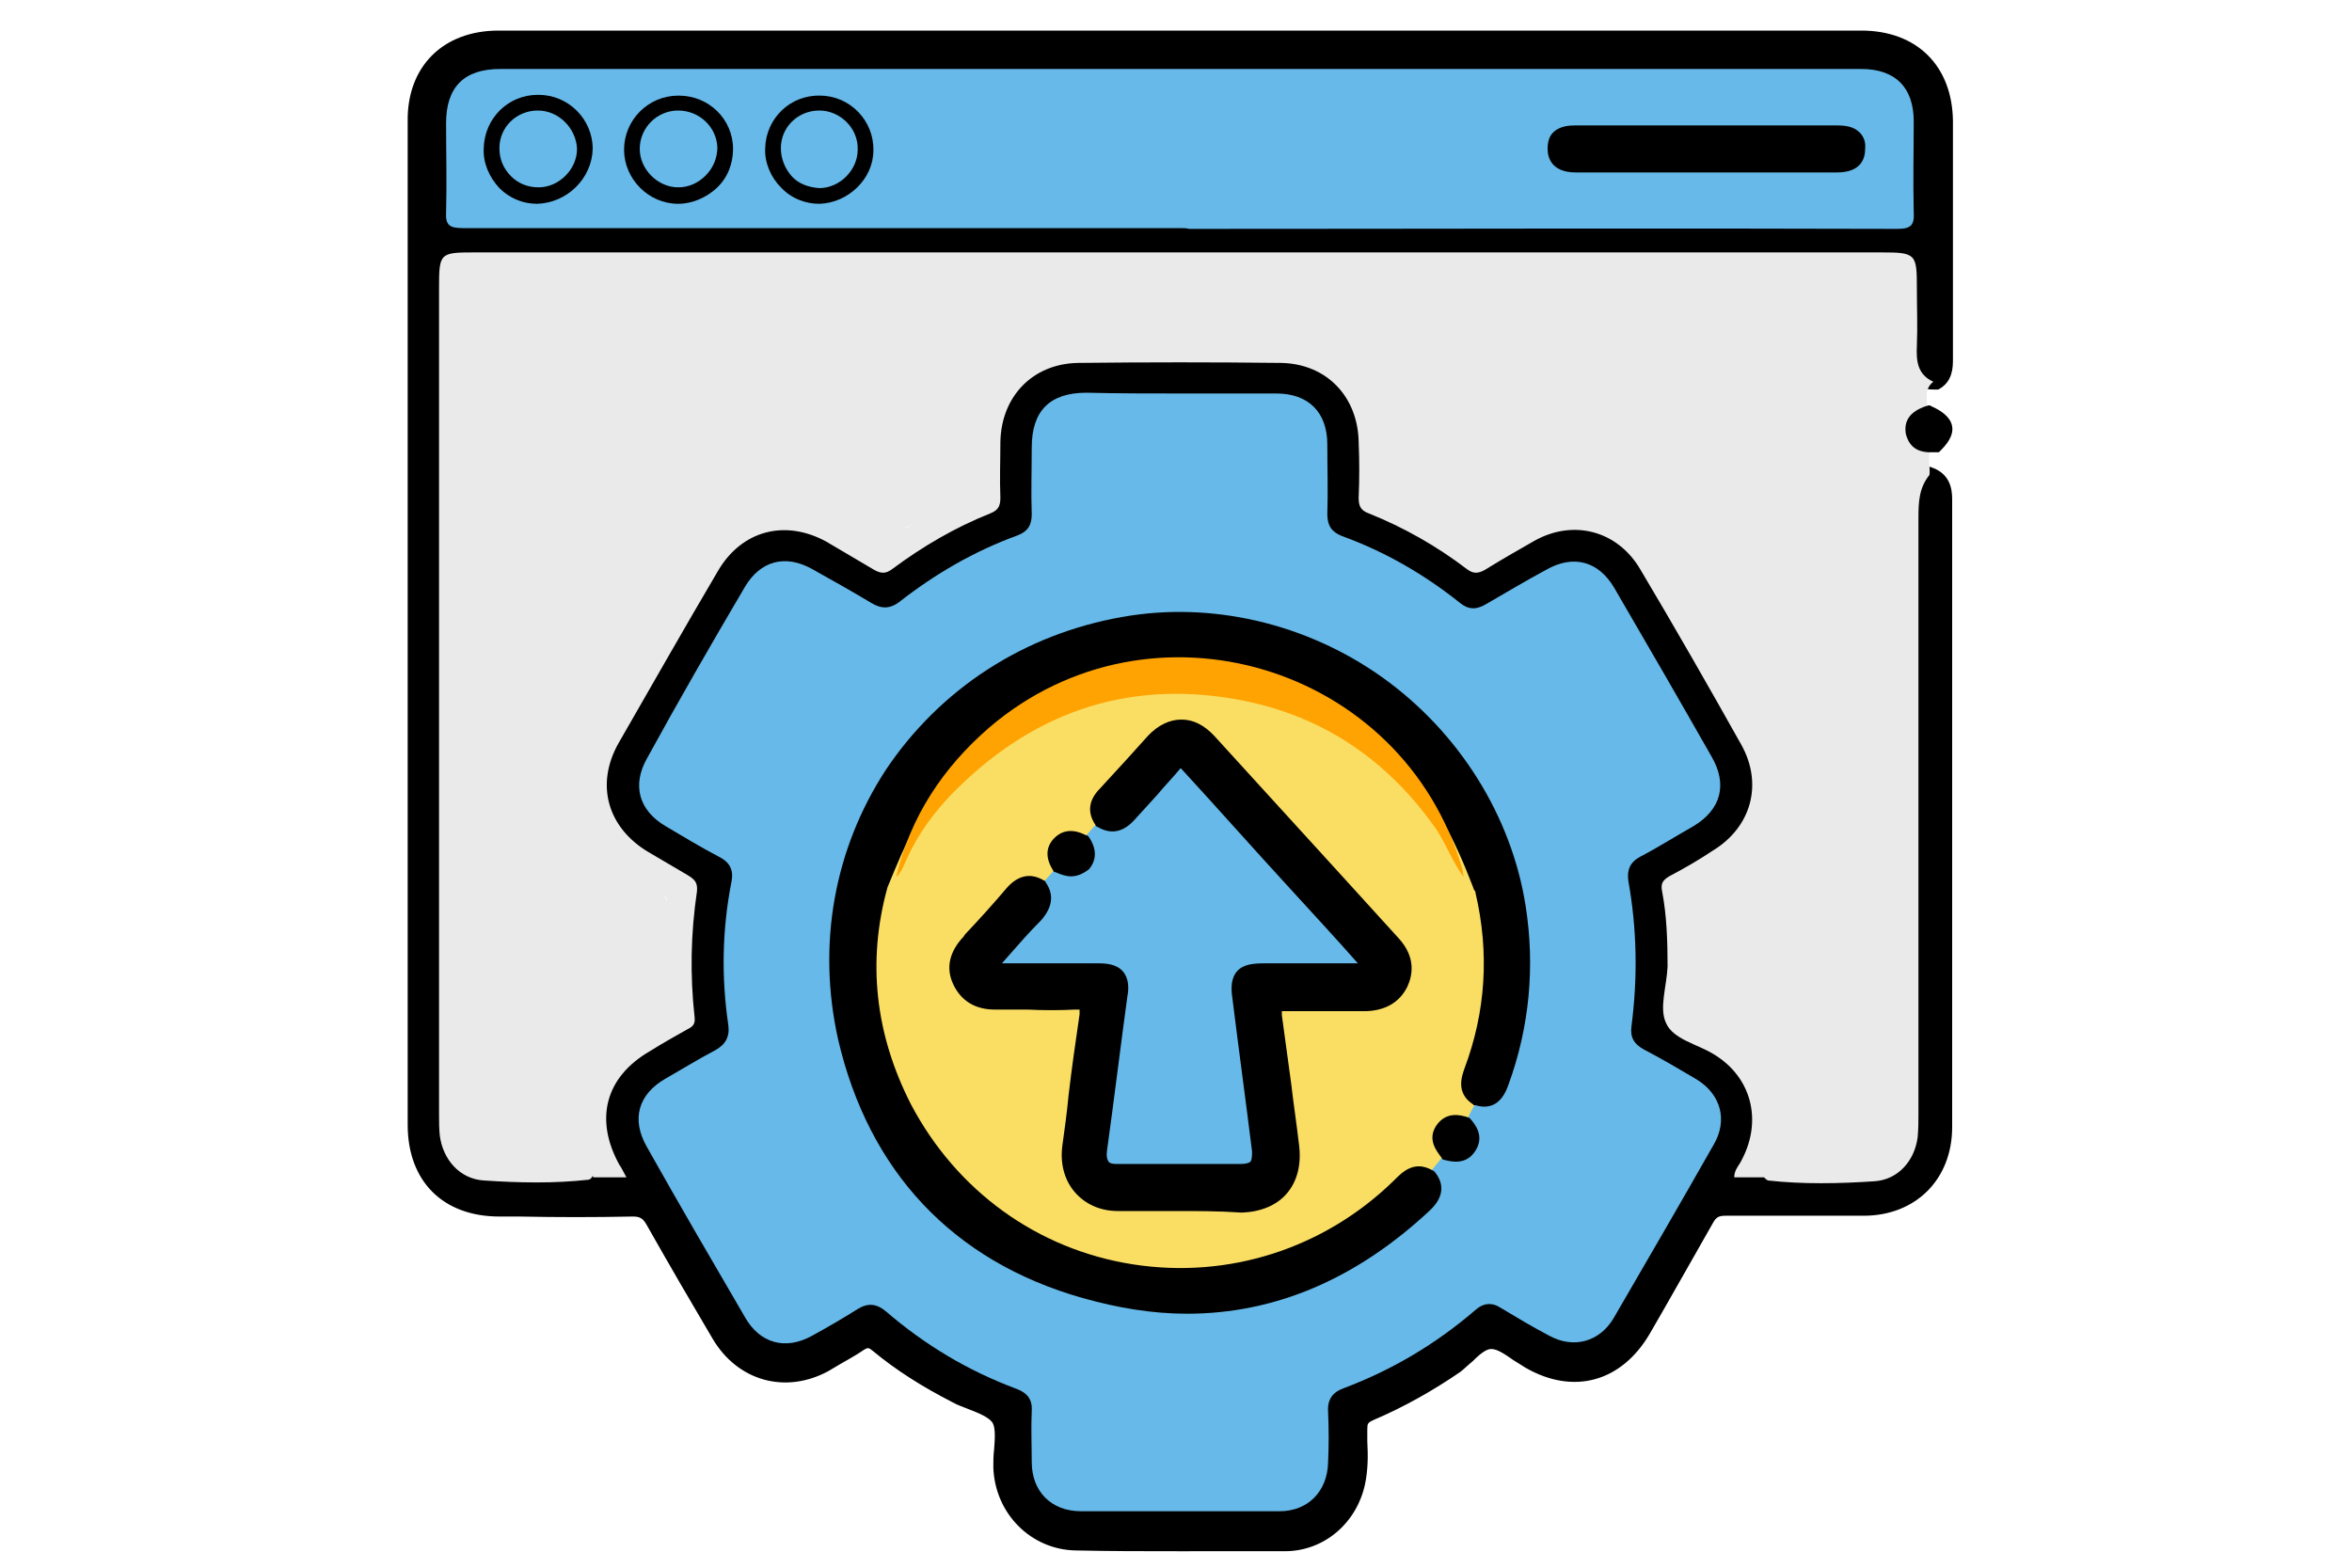 <?xml version="1.0" encoding="utf-8"?>
<!-- Generator: Adobe Illustrator 22.1.0, SVG Export Plug-In . SVG Version: 6.00 Build 0)  -->
<svg xmlns="http://www.w3.org/2000/svg" xmlns:xlink="http://www.w3.org/1999/xlink" version="1.1" id="Слой_1" x="0px" y="0px" viewBox="0 0 200 200" style="enable-background:new 0 0 200 200;" xml:space="preserve" width="150" height="100">
<style type="text/css">
	.st0{fill:#EAEAEA;}
	.st1{fill:#66B9E9;}
	.st2{fill:#FADE63;}
	.st3{fill:#FEA302;}
</style>
<g>
	<g>
		<path d="M100.2,197.9c-4.4,0-8.7,0-13-0.1c-5.7-0.1-10.3-4.7-10.5-10.6c0-0.7,0-1.5,0.1-2.3c0.1-1.3,0.2-2.7-0.2-3.4    c-0.5-0.7-1.7-1.2-3-1.7c-0.7-0.3-1.4-0.5-2.1-0.9c-3.9-2-7.2-4.1-10.1-6.5c-0.6-0.5-0.7-0.5-1.2-0.2c-1.3,0.9-2.7,1.6-4,2.4    l-0.5,0.3c-5.5,3-11.6,1.3-14.8-4.1c-2.6-4.4-5.4-9.2-8.4-14.5c-0.5-0.9-0.9-1.1-1.8-1.1c-4.8,0.1-9.7,0.1-14.5,0h-2.5    c-7.2,0-11.7-4.5-11.7-11.7c0-42.7,0-85.3,0-128C1.9,8.5,6.5,3.9,13.6,3.9c57.9,0,115.9,0,173.8,0c7.1,0,11.6,4.5,11.7,11.5    c0,4.5,0,9,0,13.5c0,5.6,0,11.3,0,16.9c0,1,0,2.8-1.7,3.8l-0.2,0.1h-0.3c-2.9,0-3.8-0.9-3.8-3.7v-2.4c0-2.9,0-5.9,0-8.9    c0-0.5,0-0.6-0.1-0.7c0,0-0.2,0-0.6,0c0,0,0,0-0.1,0c-6.2,0-12.4,0-18.5,0h-6.2h-22.4C100.6,34,54.4,34,9,34l0,0    c-0.9,0-1.1,0.1-1.2,0.2c0,0-0.2,0.2-0.2,1.2c0.1,29.3,0,59,0,87.8V143c0,2.3,0.5,3.9,1.4,4.9c0.9,0.9,2.5,1.4,4.8,1.4l0,0    c2.6,0,5.2,0,7.9,0h3.5c0.7-0.4,1.4-0.5,2-0.5l-0.1-0.1c-0.1-0.3-0.3-0.5-0.4-0.8c-2.5-5.3-0.7-11.3,4.2-14.4c1.7-1.1,3.3-2.1,5-3    c0.6-0.3,0.8-0.7,0.8-1.4c-0.3-4.7-0.4-9.7,0.3-14.8c0.1-0.8-0.1-1.1-0.8-1.5c-1.9-1-3.6-2-5.2-3c-5.4-3.6-7-9.9-3.8-15.5    c3.4-6,7.9-13.9,12.7-21.9c3.6-6.1,10-7.8,16.3-4.4c1.2,0.7,2.4,1.4,3.6,2.1c0.6,0.3,1.1,0.7,1.7,1c0.7,0.4,1.1,0.3,1.5,0    c3.8-2.7,7.9-5,12-6.8c0.5-0.2,0.8-0.5,0.8-1.5c0-2,0-4,0-5.9c0-3.5,1.3-6.6,3.5-8.8s5.3-3.3,8.7-3.3c5.8,0.1,11.5,0.1,17,0.1    c2.7,0,5.4,0,8.1,0c6.8,0,11.5,4.6,11.8,11.4c0.1,2.1,0,4.2,0,6.3c0,1,0.2,1.5,1,1.8c4.5,2,8.3,4.2,11.6,6.7c0.6,0.4,1,0.4,1.6,0    c1.4-0.8,2.8-1.6,4.2-2.4l1.3-0.8c5.9-3.3,12.4-1.6,15.9,4.1c4.2,7.1,8.5,14.4,13,22.4c3,5.4,1.4,11.7-3.8,15.2    c-1.6,1-3.3,2.1-5.3,3.2c-0.7,0.4-0.9,0.8-0.8,1.5c0.8,5,0.5,10.1,0.3,14.6c0,0.9,0.2,1.3,0.9,1.7c0.8,0.4,1.6,0.9,2.4,1.3    c0.4,0.2,0.7,0.4,1.1,0.6c6.4,3.6,8.3,9.7,5.1,16.2c0.6,0,1.4,0,2,0.5c1.2,0,2.4,0,3.6,0c2.9,0,5.9,0,8.9,0c3.1,0,5.1-2.1,5.1-5.3    c0-7.6,0-15.2,0-22.8v-8.9v-10.7c0-12.6,0-25.2,0-37.8c0-1.4,0.3-3.5,2.7-4.1l0.3-0.1l0.3,0.1c2.4,0.8,2.7,2.7,2.7,4.1    c0,17.5,0,35,0,52.5c0,9.2,0,18.4,0,27.6c0,6.6-4.6,11.3-11.3,11.3c-6.8,0-12.4,0-17.6,0c-0.9,0-1.2,0.2-1.6,0.9    c-2.8,4.9-5.6,9.9-8.1,14.2c-3.6,6.1-9.7,7.8-15.8,4.3c-0.5-0.3-1.1-0.7-1.6-1c-1-0.7-2-1.4-2.8-1.4l0,0c-0.7,0-1.6,0.8-2.4,1.6    c-0.5,0.4-1,0.9-1.5,1.3c-3.5,2.4-7.2,4.5-11.2,6.2c-0.6,0.3-0.7,0.4-0.7,1.1c0,0.5,0,1.1,0,1.6c0.1,1.8,0.1,3.6-0.3,5.5    c-1.1,5-5.3,8.5-10.2,8.5C109.1,197.9,104.6,197.9,100.2,197.9z"/>
	</g>
	<path class="st0" d="M196.9,56.7c-0.2-0.3-0.5-0.4-1.2-0.6c-1.6-0.7-1.7-1.3-0.5-2.7c0.3-0.3,0.5-0.5,0.6-0.8   c0.2-1.3-0.6-2.8,0.8-3.9c-2-0.9-2.2-2.6-2.1-4.6c0.1-2.4,0-4.9,0-7.3c0-4.4-0.1-4.6-4.5-4.6c-59.8,0-119.7,0-179.5,0   c-4.4,0-4.5,0.1-4.5,4.5C6,71.8,6,107,6,142.1c0,1,0,1.9,0.1,2.8c0.4,3,2.5,5.5,5.6,5.7c4.5,0.3,8.9,0.4,13.4-0.1   c0.3-0.1,0.4-0.3,0.5-0.5c0,0.1,0,0.1,0.1,0.2c1.3,0,2.6,0,4.2,0c-0.4-0.7-0.6-1.2-0.9-1.6c-3.2-5.8-1.8-11.2,3.9-14.5   c1.6-1,3.2-1.9,4.8-2.8c0.6-0.3,1-0.6,0.9-1.5c-0.6-5.4-0.5-10.7,0.3-16.1c0.1-1.1-0.3-1.5-1.1-2c-1.7-1-3.4-2-5.1-3   c-5.2-3.1-6.8-8.6-3.8-13.9c4.2-7.3,8.4-14.7,12.7-22c3-5.1,8.5-6.6,13.8-3.7c2,1.2,4.1,2.4,6.1,3.6c0.9,0.5,1.5,0.5,2.3-0.1   c3.9-2.9,8-5.3,12.5-7.1c1-0.4,1.3-0.9,1.3-2c-0.1-2.4,0-4.7,0-7.1c0.1-5.8,4.1-10,9.9-10.1c8.7-0.1,17.3-0.1,25.9,0   c5.8,0.1,9.8,4.3,9.9,10.1c0.1,2.4,0.1,4.7,0,7.1c0,1,0.2,1.6,1.3,2c4.5,1.8,8.7,4.2,12.5,7.1c0.8,0.6,1.4,0.6,2.3,0.1   c2.1-1.3,4.2-2.5,6.3-3.7c5-2.8,10.6-1.3,13.5,3.6c4.4,7.4,8.7,14.9,12.9,22.4c2.8,5,1.3,10.5-3.6,13.5c-1.8,1.2-3.7,2.3-5.6,3.3   c-0.8,0.5-1.1,0.9-0.9,1.9c0.6,3.1,0.7,6.4,0.7,9.6c-0.1,2.5-1.1,5.3-0.2,7.2c0.9,2.1,4,2.7,6.1,4c4.8,2.9,6.2,8.4,3.6,13.4   c-0.3,0.7-1,1.3-1,2.3c1.3,0,2.6,0,3.8,0c0.1,0.1,0.3,0.3,0.5,0.4c4.5,0.5,9.1,0.4,13.6,0.1c3-0.2,5.1-2.6,5.5-5.6   c0.1-1.1,0.1-2.1,0.1-3.2c0-25.3,0-50.6,0-75.9c0-2,0.1-3.8,1.4-5.4C196.3,59.3,195.5,57.8,196.9,56.7z M66.6,66.7   c-0.4,0.3-0.8,0.6-1.2,0.8C65.7,67.2,66.2,67,66.6,66.7z M35.1,115c-0.1-0.3-0.2-0.5-0.4-0.7C35,114.4,35.1,114.7,35.1,115z"/>
	<path d="M199,54.4c-0.2-1.2-1.4-2-2.5-2.5l-0.4-0.2l-0.4,0.1c-2.1,0.7-2.9,1.9-2.6,3.6c0.3,1.1,1,2.3,3.1,2.3c0.3,0,0.5,0,0.8,0   h0.3l0.2-0.2C198.3,56.7,199.2,55.6,199,54.4z"/>
	<path class="st1" d="M100.6,50.2c4.1,0,8.2,0,12.2,0c4.1,0,6.5,2.4,6.5,6.5c0,3,0.1,5.9,0,8.9c0,1.5,0.6,2.3,1.9,2.8   c5.5,2,10.5,4.9,15,8.5c1.1,0.9,2.1,0.9,3.3,0.2c2.6-1.5,5.1-3,7.7-4.4c3.5-2,6.7-1.1,8.7,2.3c4.2,7.2,8.3,14.3,12.4,21.5   c2.1,3.6,1.2,6.8-2.3,8.9c-2.3,1.3-4.5,2.7-6.8,3.9c-1.3,0.7-1.7,1.7-1.5,3.1c1.1,6.1,1.2,12.3,0.4,18.5c-0.2,1.4,0.3,2.3,1.6,3   c2.3,1.2,4.5,2.5,6.7,3.8c3.1,1.9,4,5.2,2.2,8.3c-4.2,7.4-8.5,14.8-12.8,22.2c-1.8,3-5.1,3.9-8.2,2.2c-2.1-1.1-4.1-2.3-6.1-3.5   c-1.2-0.8-2.3-0.7-3.4,0.3c-5,4.3-10.6,7.6-16.7,9.9c-1.4,0.5-2.1,1.4-2,3c0.1,2.2,0.1,4.3,0,6.5c-0.1,3.7-2.6,6.2-6.2,6.2   c-8.4,0-16.9,0-25.3,0c-3.8,0-6.3-2.5-6.3-6.3c0-2.2-0.1-4.3,0-6.5c0.1-1.5-0.6-2.3-1.9-2.8c-6.2-2.3-11.7-5.6-16.7-9.9   c-1.2-1-2.3-1.1-3.6-0.3c-1.9,1.2-3.8,2.3-5.8,3.4c-3.4,1.9-6.7,1-8.6-2.4c-4.2-7.2-8.4-14.4-12.5-21.7c-2-3.5-1.1-6.7,2.4-8.7   c2.1-1.2,4.2-2.5,6.3-3.6c1.3-0.7,1.9-1.7,1.7-3.2c-0.9-6.1-0.8-12.2,0.4-18.3c0.3-1.5-0.2-2.5-1.6-3.2c-2.3-1.2-4.6-2.6-6.8-3.9   c-3.4-2-4.3-5.2-2.4-8.6c4-7.3,8.2-14.6,12.5-21.9c2-3.4,5.2-4.2,8.6-2.3c2.5,1.4,5,2.8,7.5,4.3c1.3,0.8,2.4,0.8,3.6-0.1   c4.6-3.6,9.6-6.5,15.1-8.5c1.3-0.5,1.8-1.3,1.8-2.7c-0.1-2.8,0-5.7,0-8.5c0-4.7,2.3-7,7-7C92.6,50.2,96.6,50.2,100.6,50.2z"/>
	<path class="st1" d="M100.4,29.1c-30.5,0-61,0-91.4,0c-1.7,0-2.2-0.4-2.1-2.1c0.1-3.7,0-7.5,0-11.3c0-4.6,2.3-6.9,6.9-6.9   c49.4,0,98.9,0,148.3,0c8.4,0,16.9,0,25.3,0c4.4,0,6.7,2.4,6.7,6.7c0,3.8-0.1,7.6,0,11.5c0.1,1.7-0.3,2.2-2.1,2.2   c-30.1-0.1-60.2,0-90.3,0C101.3,29.1,100.9,29.1,100.4,29.1z"/>
	<path class="st2" d="M134.5,147c-0.8,1-1.6,1.9-2.4,2.9c-1.7,0.1-3,1.1-4.2,2.3c-7.4,7-16.2,10.6-26.3,10.9   c-9.6,0.3-18.2-2.5-25.7-8.4c-9.1-7.2-14.3-16.6-15.5-28.2c-0.5-4.7-0.2-9.3,1.4-13.8c2.4-5,5.4-9.7,9.5-13.5   c7.1-6.5,15.3-10.5,25-11.5c10.5-1.1,19.9,1.6,28.5,7.5c5.6,3.8,9.9,8.8,13,14.8c0.5,0.9,0.9,1.9,1.5,2.8c1.4,3.8,1.7,7.8,1.5,11.8   c-0.2,4.2-1.1,8.3-2.5,12.3c-0.4,1.2,0,2.2,0.2,3.3c-0.6,1.1-1.3,2.2-1.6,3.5C134.2,144.3,134.2,144.3,134.5,147z"/>
	<path d="M144.6,115.6c-1.8-11.5-8.5-22.2-18.3-29.2c-9.7-6.9-21.8-9.7-33.1-7.7C80.6,80.9,69.9,87.9,63,98.2   c-6.6,10.1-8.8,22.3-6.1,34.4c3.9,16.8,14.6,28.3,31.2,33c4.6,1.3,9,2,13.3,2c11.2,0,21.6-4.4,31-13.2c1.7-1.6,1.9-3.3,0.6-4.9   l-0.1-0.1l-0.2-0.1c-2.3-1.3-3.8,0.2-4.8,1.2l-0.1,0.1c-8.9,8.7-21.1,12.6-33.3,10.7c-12.2-1.9-22.5-9.4-28.3-20.4   c-4.6-9-5.6-18.3-3-27.7c2.3-5.6,4.6-11,8.6-15.4c9.4-10.3,21.1-14.5,34.6-12.6c7.4,1,14.3,4.3,20.2,9.8c5.8,5.4,9,12.2,11.3,18.2   c0,0.1,0.1,0.2,0.1,0.3c0.1,0.1,0.2,0.2,0.2,0.4c1.8,7.7,1.3,15.2-1.4,22.4c-0.3,0.9-1.2,3.1,1.1,4.6l0.1,0.1h0.2   c2,0.6,3.4-0.3,4.2-2.6C145.1,131,145.8,123.3,144.6,115.6z"/>
	<path d="M137.6,142.8l-0.2-0.2l-0.3-0.1c-0.7-0.2-2.6-0.8-3.9,1.1c-1.2,1.8,0.1,3.3,0.6,4l0.2,0.3l0.3,0.1c0.4,0.1,0.9,0.2,1.4,0.2   c0.9,0,1.8-0.3,2.5-1.4C139.4,144.9,138.1,143.4,137.6,142.8z"/>
	<g>
		<path d="M187.2,16.9c-0.8-0.8-1.9-0.9-3-0.9c-4,0-7.9,0-11.9,0h-4.5h-4.6c-4.1,0-8.2,0-12.3,0c-0.8,0-2,0.1-2.8,0.9    c-0.5,0.5-0.7,1.2-0.7,2.1c0,1.1,0.5,3,3.6,3c11.1,0,22.2,0,33.3,0c3.1,0,3.6-1.8,3.6-3C188,18.1,187.7,17.4,187.2,16.9z"/>
	</g>
	<g>
		<path d="M36.5,26L36.5,26c-3.8,0-6.9-3.2-6.9-6.9c0-3.8,3.1-6.9,6.9-6.9l0,0c0,0,0,0,0.1,0c3.8,0,6.9,3,6.9,6.8    c0,1.9-0.7,3.7-2.1,5C40.1,25.2,38.3,26,36.5,26z M36.5,14.1c-2.7,0-4.9,2.2-4.9,4.9c0,2.6,2.3,4.9,4.9,4.9c1.3,0,2.5-0.5,3.5-1.5    s1.5-2.3,1.5-3.6C41.4,16.2,39.2,14.1,36.5,14.1L36.5,14.1L36.5,14.1z"/>
	</g>
	<g>
		<path d="M54.5,26c-1.8,0-3.6-0.7-4.9-2.1c-1.3-1.3-2.1-3.2-2-5c0.1-3.8,3.2-6.8,7-6.7l0,0c3.8,0,6.9,3.2,6.8,7    C61.4,22.8,58.2,25.9,54.5,26L54.5,26z M54.5,14.1c-2.7,0-4.9,2.1-4.9,4.8c0,1.3,0.5,2.6,1.4,3.6s2.2,1.4,3.5,1.5    c2.6,0,4.9-2.3,4.9-4.9C59.5,16.4,57.2,14.1,54.5,14.1L54.5,14.1z"/>
	</g>
	<g>
		<path d="M18.5,26c-1.8,0-3.5-0.7-4.8-2c-1.3-1.4-2.1-3.2-2-5.1c0.1-3.8,3.1-6.8,6.9-6.8c0,0,0,0,0.1,0l0,0c3.8,0,6.9,3.1,6.9,6.9    C25.5,22.8,22.3,25.9,18.5,26C18.6,26,18.6,26,18.5,26z M18.6,14.1c-2.7,0-4.9,2.1-4.9,4.8c0,1.4,0.5,2.6,1.5,3.6    c0.9,0.9,2.1,1.4,3.5,1.4c2.6,0,4.9-2.3,4.9-4.9C23.5,16.4,21.3,14.1,18.6,14.1L18.6,14.1z"/>
	</g>
	<path class="st1" d="M87.9,107.3c0.8-0.9,1.7-1.9,2.5-2.8c2.1-0.1,3.5-1.3,4.7-2.9s2.8-2.9,4.1-4.5c0.9-1,1.8-0.9,2.7,0   c5.4,5.9,10.8,11.9,16.2,17.8c2,2.2,4,4.5,6.1,6.7c0.5,0.6,1.3,1.1,0.9,2c-0.4,0.7-1.2,0.7-1.9,0.7c-3.8,0-7.5,0-11.3,0   c-2.9,0-3.3,0.6-3,3.4c0.7,6.2,1.5,12.4,2.3,18.6c0.3,2.4-0.6,3.6-3,3.6c-5.1,0.1-10.1,0.1-15.2,0c-2.5,0-3.4-1.2-3.1-3.7   c0.7-6.2,1.6-12.4,2.3-18.6c0.3-2.7-0.2-3.3-2.9-3.3c-3.4,0-6.8,0-10.3,0c-0.6,0-1.2,0-1.8-0.1c-1.5-0.2-1.8-0.9-0.8-2.1   c1.2-1.5,2.5-2.9,3.8-4.3c1.4-1.4,2.4-2.8,2.4-4.7c0.8-0.9,1.7-1.9,2.5-2.8C87.9,110,87.9,110,87.9,107.3z"/>
	<path d="M128.4,119.7l-7-7.7c-5.5-6-11-12.1-16.5-18.1c-1.3-1.4-2.7-2.1-4.2-2.1s-3,0.7-4.3,2.1c-0.9,1-1.9,2.1-2.8,3.1   c-1.1,1.2-2.2,2.4-3.3,3.6c-1.5,1.5-1.6,3.1-0.6,4.6l0.1,0.2l0.2,0.1c1.2,0.7,2.9,1.1,4.7-0.9c1-1.1,2-2.2,3-3.3   c0.9-1.1,1.9-2.1,2.8-3.2l0.1-0.1l0.1,0.1c4.6,5,9.1,10.1,13.7,15.1c2.9,3.2,5.9,6.4,8.8,9.7c-2.4,0-4.7,0-7.1,0h-4.8   c-1.4,0-2.7,0.1-3.5,1c-0.8,0.9-0.8,2.2-0.6,3.5c0.8,6.5,1.7,13,2.5,19.5c0,0.5,0,1-0.2,1.3c-0.2,0.2-0.7,0.3-1.3,0.3   c-5.6,0-10.7,0-15.6,0c-0.4,0-1,0-1.2-0.3s-0.3-0.7-0.2-1.4c0.9-6.5,1.7-13.1,2.6-19.7c0.2-1,0.2-2.3-0.6-3.2c-0.8-0.9-2.1-1-3.1-1   c-2,0-4,0-6,0c-2.1,0-4.2,0-6.3,0l0.7-0.8c1.4-1.6,2.8-3.2,4.3-4.7c1.4-1.6,1.7-3.2,0.6-4.8l-0.1-0.2l-0.2-0.1   c-1.7-1-3.3-0.6-4.7,1c-1.7,2-3.5,4-5.3,5.9l-0.2,0.3c-1.8,1.9-2.3,4-1.3,6.1c1,2.1,2.8,3.2,5.3,3.2H77c1.4,0,2.7,0,4.1,0   c2,0.1,4,0.1,6,0c0.3,0,0.5,0,0.6,0c0,0.1,0,0.3,0,0.6c-0.5,3.4-1,6.9-1.4,10.3c-0.2,2.2-0.5,4.3-0.8,6.5c-0.3,2.3,0.3,4.4,1.6,5.9   c1.3,1.5,3.2,2.4,5.5,2.4c2.5,0,5,0,7.7,0c2.5,0,5.2,0,8.1,0.2c2.4-0.1,4.4-0.9,5.7-2.4c1.4-1.6,1.9-3.8,1.6-6.2   c-0.3-2.6-0.7-5.2-1-7.8c-0.4-2.9-0.8-5.9-1.2-8.8c0-0.2,0-0.4,0-0.5c0.1,0,0.3,0,0.7,0c2,0,4,0,5.9,0c1.4,0,2.8,0,4.2,0   c2.4-0.1,4.2-1.1,5.2-3.1C130.2,124.4,130.6,122.1,128.4,119.7z"/>
	<path class="st3" d="M64.3,111.9c1.8-7.7,6-14,11.9-19.1c20.6-17.6,52.7-8,60.3,18c0.1,0.4,0.1,0.7,0.2,1.1   c-1.4-1.9-2.2-4.1-3.5-6.1c-6.3-9-14.8-14.7-25.6-16.6c-14.2-2.5-26.2,1.9-36.2,12.1c-2.3,2.4-4.3,5.1-5.7,8.2   C65.3,110.3,65,111.3,64.3,111.9z"/>
	<path d="M88.9,106.8l-0.2-0.2l-0.3-0.1c-0.6-0.3-2.4-1.1-3.9,0.4c-1.1,1.1-1.2,2.5-0.2,4.1l0.1,0.2l0.3,0.1   c0.7,0.3,1.3,0.5,1.9,0.5c0.8,0,1.5-0.3,2.3-0.9C89.9,109.7,89.9,108.3,88.9,106.8z"/>
</g>
</svg>
